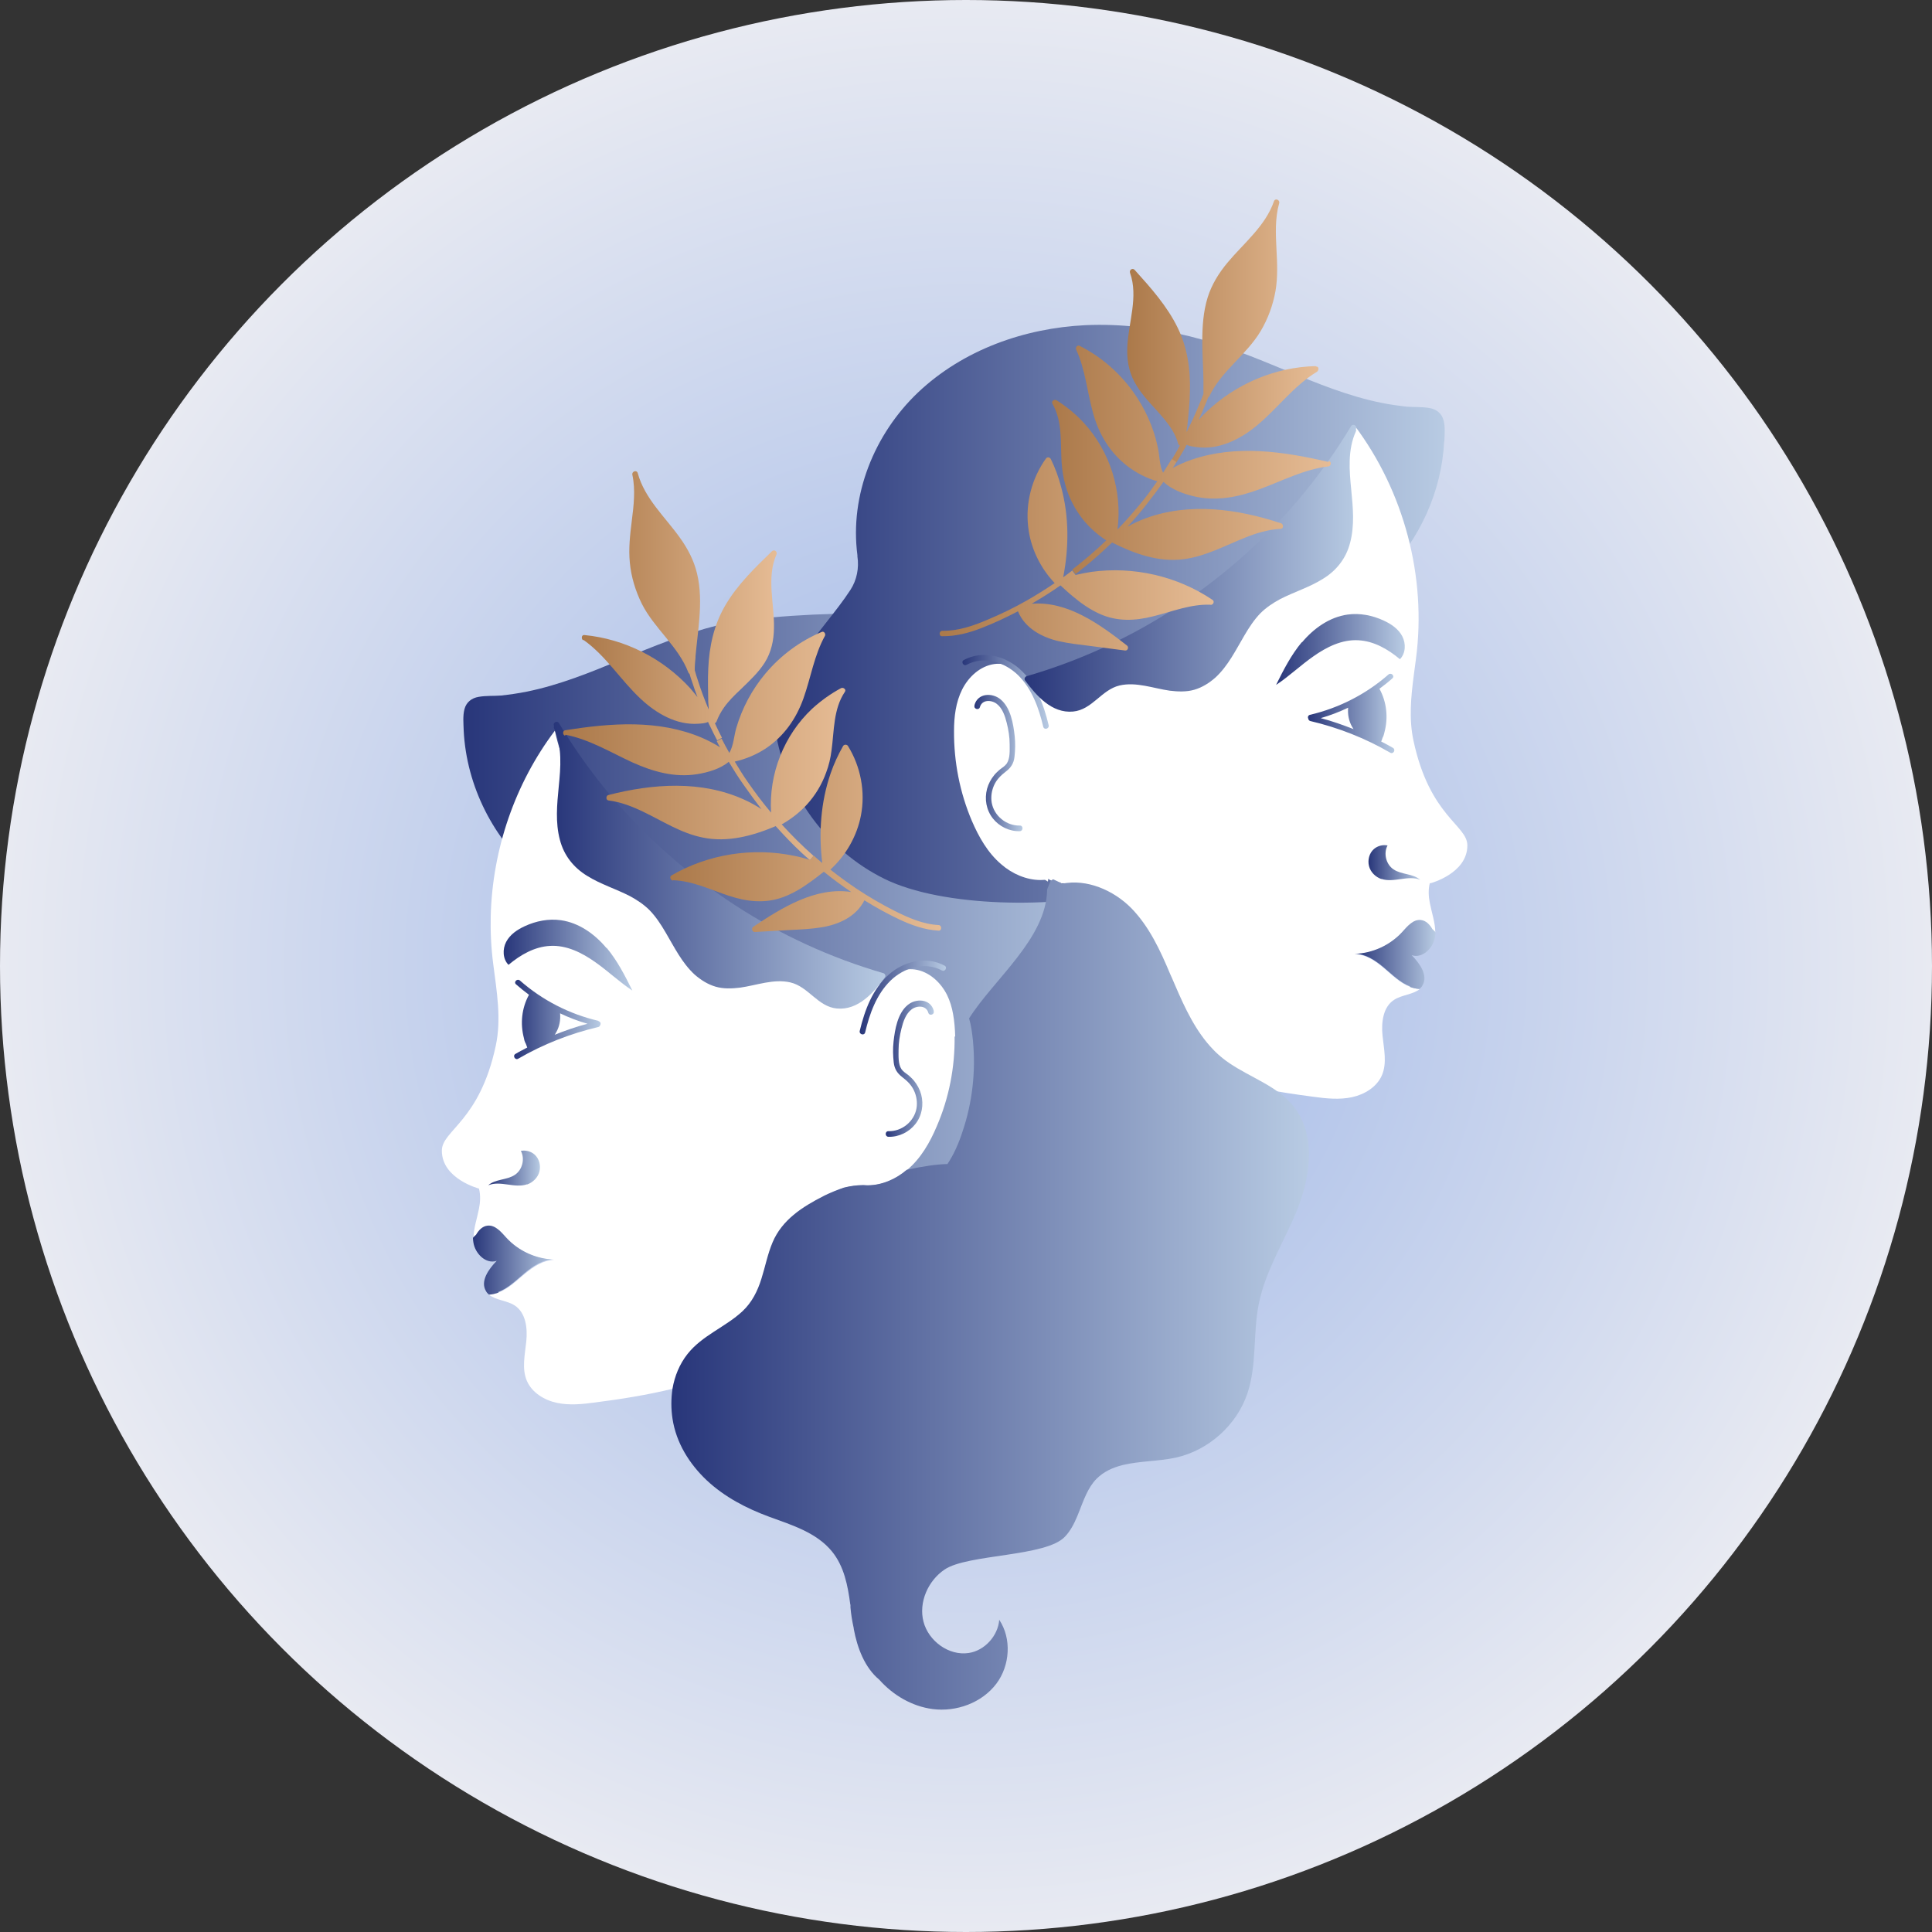 <svg xmlns="http://www.w3.org/2000/svg" xmlns:xlink="http://www.w3.org/1999/xlink" id="Layer_2" data-name="Layer 2" viewBox="0 0 100 100"><rect x="0" y="0" width="100" height="100" fill="#333333" stroke="none"/><defs><style>      .cls-1 {        fill: url(#linear-gradient-8);      }      .cls-2 {        fill: url(#linear-gradient-7);      }      .cls-3 {        fill: url(#linear-gradient-5);      }      .cls-4 {        fill: url(#linear-gradient-6);      }      .cls-5 {        fill: url(#linear-gradient-9);      }      .cls-6 {        fill: url(#linear-gradient-4);      }      .cls-7 {        fill: url(#linear-gradient-3);      }      .cls-8 {        fill: url(#linear-gradient-2);      }      .cls-9 {        fill: url(#radial-gradient);      }      .cls-10 {        fill: url(#linear-gradient);      }      .cls-11 {        fill: url(#linear-gradient-10);      }      .cls-12 {        fill: url(#linear-gradient-11);      }      .cls-13 {        fill: url(#linear-gradient-12);      }      .cls-14 {        fill: url(#linear-gradient-13);      }      .cls-15 {        fill: url(#linear-gradient-19);      }      .cls-16 {        fill: url(#linear-gradient-14);      }      .cls-17 {        fill: url(#linear-gradient-21);      }      .cls-18 {        fill: url(#linear-gradient-20);      }      .cls-19 {        fill: url(#linear-gradient-22);      }      .cls-20 {        fill: url(#linear-gradient-23);      }      .cls-21 {        fill: url(#linear-gradient-25);      }      .cls-22 {        fill: url(#linear-gradient-15);      }      .cls-23 {        fill: url(#linear-gradient-16);      }      .cls-24 {        fill: url(#linear-gradient-17);      }      .cls-25 {        fill: url(#linear-gradient-18);      }      .cls-26 {        fill: url(#linear-gradient-24);      }    </style><radialGradient id="radial-gradient" cx="50" cy="50" fx="50" fy="50" r="50" gradientUnits="userSpaceOnUse"><stop offset="0" stop-color="#98b2e6"></stop><stop offset="1" stop-color="#e8eaf2"></stop></radialGradient><linearGradient id="linear-gradient" x1="23.98" y1="46.72" x2="58.74" y2="46.72" gradientUnits="userSpaceOnUse"><stop offset="0" stop-color="#28367a"></stop><stop offset="1" stop-color="#b8cbe3"></stop></linearGradient><linearGradient id="linear-gradient-2" x1="40.1" y1="31.77" x2="74.77" y2="31.77" xlink:href="#linear-gradient"></linearGradient><linearGradient id="linear-gradient-3" x1="22.84" y1="55.25" x2="49.41" y2="55.25" gradientUnits="userSpaceOnUse"><stop offset="0" stop-color="#fff"></stop><stop offset="1" stop-color="#fff"></stop></linearGradient><linearGradient id="linear-gradient-4" x1="26.07" y1="49.43" x2="32.73" y2="49.43" xlink:href="#linear-gradient"></linearGradient><linearGradient id="linear-gradient-5" x1="25.27" y1="60.46" x2="27.95" y2="60.46" xlink:href="#linear-gradient"></linearGradient><linearGradient id="linear-gradient-6" x1="24.49" y1="65.23" x2="28.69" y2="65.23" xlink:href="#linear-gradient"></linearGradient><linearGradient id="linear-gradient-7" x1="45.84" y1="55.3" x2="48.34" y2="55.3" xlink:href="#linear-gradient"></linearGradient><linearGradient id="linear-gradient-8" x1="44.49" y1="51.63" x2="48.96" y2="51.63" xlink:href="#linear-gradient"></linearGradient><linearGradient id="linear-gradient-9" x1="26.61" y1="52.76" x2="31.08" y2="52.76" xlink:href="#linear-gradient"></linearGradient><linearGradient id="linear-gradient-10" x1="49.36" y1="39.43" x2="75.93" y2="39.43" xlink:href="#linear-gradient-3"></linearGradient><linearGradient id="linear-gradient-11" x1="66.05" y1="33.61" x2="72.7" y2="33.61" xlink:href="#linear-gradient"></linearGradient><linearGradient id="linear-gradient-12" x1="70.83" y1="44.65" x2="73.5" y2="44.65" xlink:href="#linear-gradient"></linearGradient><linearGradient id="linear-gradient-13" x1="70.09" y1="49.41" x2="74.28" y2="49.41" xlink:href="#linear-gradient"></linearGradient><linearGradient id="linear-gradient-14" x1="50.43" y1="39.48" x2="52.93" y2="39.48" xlink:href="#linear-gradient"></linearGradient><linearGradient id="linear-gradient-15" x1="49.81" y1="35.81" x2="54.28" y2="35.81" xlink:href="#linear-gradient"></linearGradient><linearGradient id="linear-gradient-16" x1="67.69" y1="36.94" x2="72.17" y2="36.94" xlink:href="#linear-gradient"></linearGradient><linearGradient id="linear-gradient-17" x1="28.66" y1="44.79" x2="45.84" y2="44.79" xlink:href="#linear-gradient"></linearGradient><linearGradient id="linear-gradient-18" x1="53.03" y1="29.42" x2="70.2" y2="29.42" xlink:href="#linear-gradient"></linearGradient><linearGradient id="linear-gradient-19" x1="58.35" y1="17.11" x2="68.23" y2="17.11" gradientUnits="userSpaceOnUse"><stop offset="0" stop-color="#ab794a"></stop><stop offset="1" stop-color="#e6bc95"></stop></linearGradient><linearGradient id="linear-gradient-20" x1="54.43" y1="23.82" x2="68.85" y2="23.82" xlink:href="#linear-gradient-19"></linearGradient><linearGradient id="linear-gradient-21" x1="48.63" y1="28.67" x2="62.81" y2="28.67" xlink:href="#linear-gradient-19"></linearGradient><linearGradient id="linear-gradient-22" x1="30.13" y1="31.35" x2="40.2" y2="31.35" xlink:href="#linear-gradient-19"></linearGradient><linearGradient id="linear-gradient-23" x1="29.16" y1="38.58" x2="43.77" y2="38.58" xlink:href="#linear-gradient-19"></linearGradient><linearGradient id="linear-gradient-24" x1="34.68" y1="43.38" x2="48.71" y2="43.38" xlink:href="#linear-gradient-19"></linearGradient><linearGradient id="linear-gradient-25" x1="34.77" y1="67.01" x2="67.75" y2="67.01" xlink:href="#linear-gradient"></linearGradient></defs><g id="Layer_1-2" data-name="Layer 1"><g><circle class="cls-9" cx="50" cy="50" r="50"></circle><g><path class="cls-10" d="M24,37.8c.14,2.89,1.55,5.67,3.77,7.52,0,.34.01.67.04,1.01.28,3.57,1.85,6.98,4.29,9.59,2.33,2.5,5.41,4.31,8.7,5.18,3.23.86,9.15.84,12.19-.67,2.97-1.47,5.11-4.4,5.63-7.68.45-2.84-.38-5.8-2.14-8.04.09-.34.16-.67.2-1.02.41-3.11-.88-6.28-3.13-8.42-2.33-2.21-5.51-3.34-8.69-3.49-1.81-.08-5.93.14-7.69.58-1.73.43-3.37,1.1-5.01,1.78-1.59.66-3.21,1.32-4.9,1.66-.44.09-.88.15-1.32.2-.38.03-.78,0-1.17.07-.36.06-.64.28-.73.64-.09.34-.05.73-.04,1.08Z"></path><path class="cls-8" d="M74.75,22.85c-.13,2.59-1.27,5.09-3.1,6.91-.43.43-.66,1-.71,1.61,0,0,0,0,0,.01-.28,3.57-1.85,6.98-4.29,9.59-2.33,2.5-5.41,4.31-8.7,5.18-3.23.86-9.15.84-12.19-.67-2.97-1.47-5.11-4.4-5.63-7.68-.4-2.52,2.51-5.14,3.89-7.27.33-.51.45-1.13.36-1.73,0-.02,0-.04,0-.06-.41-3.11.88-6.28,3.13-8.42,2.33-2.21,5.51-3.34,8.69-3.49,1.81-.08,3.63.14,5.39.58,1.73.43,3.37,1.1,5.01,1.78,1.59.66,3.21,1.32,4.9,1.66.44.09.88.15,1.32.2.38.03.78,0,1.17.07.36.06.64.28.73.64.09.34.05.73.04,1.08Z"></path><path class="cls-7" d="M49.41,53.65c.02,1.59-.29,3.18-.92,4.64-.36.85-.83,1.67-1.53,2.26,0,0,0,0-.01.01-.56.48-1.29.79-2.02.8-.08,0-.15,0-.23-.01h0c-.34,0-.68.05-1,.13-.34.09-.67.22-.98.4-.02.01-.04.02-.06.03-1.12.57-2.15,1.23-2.65,2.4-.26.61-.38,1.26-.58,1.89-.2.64-.48,1.22-.98,1.68-.89.83-2.09,1.25-2.85,2.22-.41.52-.66,1.14-.77,1.78-1.32.32-2.68.54-4.02.71-.66.09-1.34.16-1.99.02-.65-.14-1.29-.53-1.55-1.14-.27-.63-.1-1.35-.03-2.04.07-.68-.02-1.48-.6-1.86-.4-.26-.99-.27-1.33-.56.17-.01.34-.05.5-.11.53-.21.94-.62,1.37-.98.44-.36.94-.7,1.51-.71-.92-.03-1.83-.44-2.45-1.12-.28-.3-.58-.68-.98-.63-.26.03-.45.24-.59.47h0c-.06.05-.11.1-.16.16,0-.51.18-1.01.28-1.52.07-.34.09-.72,0-1.05,0,0-1.92-.5-1.92-1.96,0-1.06,1.95-1.5,2.79-5.43.3-1.39.05-2.82-.13-4.23-.11-.83-.15-1.67-.13-2.5.09-3.43,1.25-6.84,3.32-9.58.71,3.26,2.86,6.19,5.55,8.24,3.31,2.52,7.35,3.88,11.38,4.93l.07.02c.27-.58.98-.92,1.63-.83.73.1,1.34.66,1.67,1.32.15.31.25.64.31.98.07.38.1.78.11,1.17Z"></path><path class="cls-6" d="M31.4,49.06c.55.66.95,1.44,1.33,2.21-.67-.44-1.26-1.01-1.92-1.47-.69-.49-1.49-.89-2.34-.84-.8.04-1.53.46-2.15.98-.3-.3-.32-.81-.12-1.19s.57-.63.96-.81c.58-.27,1.24-.4,1.87-.31.93.13,1.75.71,2.36,1.44Z"></path><path class="cls-3" d="M27.28,61.3c-.64.22-1.38-.21-2.01.05.37-.33.96-.26,1.38-.54.39-.26.53-.83.31-1.24.24-.05.52.02.71.19.24.21.33.57.25.88s-.33.56-.64.67Z"></path><path class="cls-4" d="M25.81,66.9c-.16.06-.33.1-.5.11-.06-.05-.12-.11-.16-.19-.3-.51.14-1.13.56-1.56-.56.19-1.13-.38-1.21-.97-.01-.07-.02-.15-.02-.22.05-.06.1-.11.16-.16h0c.14-.24.33-.44.59-.47.4-.05.71.33.98.63.63.68,1.53,1.09,2.45,1.12-.57,0-1.07.34-1.51.71-.43.36-.84.78-1.37.98Z"></path><path class="cls-2" d="M48.33,52.31c-.17-.62-.92-.65-1.35-.29-.52.43-.66,1.26-.73,1.9-.04.36-.03.72.01,1.08.04.33.18.55.44.75.26.2.47.4.61.7.13.28.18.6.13.91-.12.69-.76,1.21-1.46,1.19-.18,0-.18.28,0,.29.54.02,1.07-.24,1.4-.66.34-.43.44-1,.3-1.53-.07-.26-.2-.5-.37-.71-.08-.1-.18-.19-.28-.28-.13-.1-.28-.19-.37-.32-.18-.27-.15-.69-.15-1,0-.37.06-.74.15-1.1.09-.36.22-.76.52-.99.27-.21.76-.23.87.17.05.18.33.1.28-.08Z"></path><path class="cls-1" d="M48.89,49.98c-.96-.51-2.1-.23-2.88.46-.85.75-1.25,1.84-1.51,2.92-.04.18.23.26.28.08.23-.97.58-1.96,1.31-2.68.69-.67,1.76-1.01,2.66-.53.16.09.31-.16.14-.25Z"></path><path class="cls-5" d="M30.98,52.84c-1.51-.35-2.91-1.07-4.07-2.09-.14-.12-.34.08-.2.2.22.19.44.37.67.54-.38.69-.46,1.5-.26,2.25.01.07.03.15.06.21.01.03.03.05.04.08.02.06.05.13.07.19-.2.11-.41.21-.61.33-.16.09-.02.34.14.25,1.29-.75,2.69-1.3,4.14-1.64.06-.01.08-.05.1-.09.05-.07.03-.19-.08-.21ZM28.71,53.56s.06-.08.08-.13c.17-.3.23-.64.2-.98.46.22.93.4,1.42.54-.58.15-1.15.35-1.7.57Z"></path><path class="cls-11" d="M74.01,45.7c-.09.33-.07.71,0,1.05.1.51.28,1.01.28,1.52-.05-.06-.1-.11-.16-.16h0c-.14-.24-.33-.44-.59-.47-.4-.05-.71.33-.98.63-.63.68-1.53,1.09-2.45,1.12.57,0,1.07.34,1.51.71.43.36.84.78,1.37.98.16.06.33.1.5.11-.35.29-.93.3-1.33.56-.58.37-.67,1.18-.6,1.86.07.69.24,1.4-.03,2.04-.26.61-.9,1-1.55,1.14-.65.14-1.33.07-1.99-.02-1.83-.24-3.67-.55-5.44-1.1-.1-.08-.19-.16-.28-.24-.18-.16-.34-.34-.49-.52-.81-.99-1.29-2.25-1.7-3.48-.04-.13-.09-.26-.13-.38-.02-.07-.05-.13-.07-.2-.43-1.27-.89-2.54-1.75-3.57-.84-1-2.18-1.71-3.44-1.54-.14-.09-.29-.17-.44-.25,0,.05,0,.09-.01.14-.05-.03-.1-.06-.15-.09-.08,0-.15.01-.23.01-.73,0-1.47-.32-2.03-.81-.7-.59-1.17-1.42-1.53-2.26-.62-1.46-.93-3.05-.92-4.64,0-.74.09-1.49.42-2.15.33-.66.94-1.22,1.67-1.32.65-.09,1.36.25,1.63.83l.07-.02c4.03-1.05,8.07-2.41,11.38-4.93,2.69-2.05,4.84-4.98,5.55-8.24,2.57,3.41,3.75,7.85,3.19,12.09-.04.28-.07.55-.11.83-.15,1.14-.26,2.28-.02,3.4.84,3.94,2.79,4.37,2.79,5.43,0,1.46-1.92,1.96-1.92,1.96Z"></path><path class="cls-12" d="M67.38,33.24c-.55.66-.95,1.44-1.33,2.21.67-.44,1.26-1.01,1.92-1.47.69-.49,1.49-.89,2.34-.84.8.04,1.53.46,2.15.98.3-.3.32-.81.12-1.19s-.57-.63-.96-.81c-.58-.27-1.24-.4-1.87-.31-.93.13-1.75.71-2.36,1.44Z"></path><path class="cls-13" d="M71.5,45.49c.64.22,1.38-.21,2.01.05-.37-.33-.96-.26-1.38-.54-.39-.26-.53-.83-.31-1.24-.24-.05-.52.02-.71.19-.24.21-.33.57-.25.88s.33.56.64.67Z"></path><path class="cls-14" d="M72.97,51.08c.16.06.33.1.5.11.06-.05.12-.11.16-.19.3-.51-.14-1.13-.56-1.56.56.19,1.13-.38,1.21-.97.01-.07.02-.15.02-.22-.05-.06-.1-.11-.16-.16h0c-.14-.24-.33-.44-.59-.47-.4-.05-.71.33-.98.63-.63.68-1.53,1.09-2.45,1.12.57,0,1.07.34,1.51.71.43.36.84.78,1.37.98Z"></path><path class="cls-16" d="M50.44,36.49c.17-.62.92-.65,1.35-.29.52.43.66,1.26.73,1.9.04.36.03.72-.01,1.08-.04.33-.18.55-.44.75-.26.2-.47.4-.61.7-.13.28-.18.6-.13.91.12.69.76,1.21,1.46,1.19.18,0,.18.28,0,.29-.54.02-1.07-.24-1.4-.66-.34-.43-.44-1-.3-1.53.07-.26.2-.5.37-.71.08-.1.18-.19.28-.28.13-.1.28-.19.37-.32.18-.27.15-.69.15-1,0-.37-.06-.74-.15-1.1-.09-.36-.22-.76-.52-.99-.27-.21-.76-.23-.87.17-.05.18-.33.1-.28-.08Z"></path><path class="cls-22" d="M49.89,34.16c.96-.51,2.1-.23,2.88.46.85.75,1.25,1.84,1.51,2.92.04.18-.23.26-.28.08-.23-.97-.58-1.96-1.31-2.68-.69-.67-1.76-1.01-2.66-.53-.16.09-.31-.16-.14-.25Z"></path><path class="cls-23" d="M67.72,37.23s.04.08.1.09c1.45.34,2.85.89,4.14,1.64.16.09.3-.15.14-.25-.2-.12-.4-.22-.61-.33.03-.06.05-.12.07-.19.01-.03.03-.05.04-.08.03-.07.04-.14.06-.21.2-.75.12-1.56-.26-2.25.23-.17.46-.35.67-.54.14-.12-.06-.32-.2-.2-1.16,1.02-2.57,1.74-4.07,2.09-.11.03-.12.14-.08.21ZM68.36,37.17c.49-.14.96-.32,1.42-.54-.03.34.03.68.2.98.02.04.05.08.08.13-.56-.22-1.12-.42-1.7-.57Z"></path><path class="cls-24" d="M45.81,50.58c-.59.8-1.39,1.72-2.49,1.62-.99-.09-1.47-1.13-2.41-1.35-.86-.2-1.75.15-2.6.27-.42.05-.86.07-1.27-.05-.41-.12-.77-.35-1.09-.63-.66-.61-1.05-1.42-1.5-2.18-.24-.41-.5-.81-.83-1.15-.3-.3-.65-.53-1.02-.73-.72-.37-1.51-.61-2.2-1.04-.71-.43-1.21-1.06-1.42-1.87-.24-.9-.15-1.83-.06-2.75.1-1,.19-2.07-.24-3.02-.02-.05-.02-.09,0-.12,0,0,0,0,0-.01-.09-.16.16-.3.25-.14.82,1.36,1.75,2.66,2.78,3.87,1.83,2.14,3.97,4.01,6.33,5.55,2.37,1.54,4.96,2.73,7.68,3.52.08.02.14.13.09.21Z"></path><path class="cls-25" d="M53.05,35.21c.59.8,1.39,1.72,2.49,1.62.99-.09,1.47-1.13,2.41-1.35.86-.2,1.75.15,2.6.27.42.05.86.07,1.27-.05.41-.12.77-.35,1.09-.63.66-.61,1.05-1.42,1.5-2.18.24-.41.5-.81.83-1.15.3-.3.65-.53,1.02-.73.72-.37,1.51-.61,2.2-1.04.71-.43,1.21-1.06,1.42-1.87.24-.9.15-1.83.06-2.75-.1-1-.19-2.07.24-3.02.02-.05.02-.09,0-.12,0,0,0,0,0-.01.09-.16-.16-.3-.25-.14-.82,1.36-1.75,2.66-2.78,3.87-1.83,2.14-3.97,4.01-6.33,5.55-2.37,1.54-4.96,2.73-7.68,3.52-.08.02-.14.13-.09.21Z"></path><g><path class="cls-15" d="M68.1,18.95c-2.1.05-4.14.92-5.66,2.37-.14.13-.27.27-.4.42.11-.25.22-.49.32-.74.06-.14.12-.28.17-.42.02-.02.05-.04.06-.06.62-1.32,1.92-2.14,2.66-3.38.38-.64.64-1.35.77-2.08.12-.71.09-1.43.05-2.15-.04-.8-.08-1.61.14-2.39.05-.18-.21-.28-.27-.1-.45,1.29-1.56,2.16-2.41,3.18-.44.53-.81,1.12-1.02,1.79-.23.74-.28,1.52-.28,2.29,0,.66.05,1.32.06,1.98,0,.02,0,.05,0,.07,0,.21,0,.41,0,.62,0,.01,0,.03,0,.04-.06.17-.13.34-.2.5-.2.5-.43.99-.67,1.47,0-.03,0-.07,0-.1.02-.1.04-.19.04-.26.06-.58.12-1.16.13-1.75.03-1.14-.13-2.25-.63-3.28-.55-1.13-1.4-2.08-2.23-3-.11-.12-.29,0-.24.15.44,1.24-.08,2.56-.14,3.82-.03.63.06,1.25.36,1.81.29.55.71,1,1.13,1.46.29.32.59.66.82,1.03.14.23.25.46.32.72.01.05.05.08.09.1-.13.25-.28.49-.42.73l.24.15c.14-.23.28-.47.42-.71.04-.07.07-.14.11-.21.16.08.35.1.51.12,1.13.16,2.22-.38,3.07-1.07,1.1-.89,1.94-2.09,3.17-2.83.1-.07.11-.28-.05-.27Z"></path><path class="cls-18" d="M68.76,23.91c-2.32-.54-4.79-.91-7.1-.11-.33.11-.65.26-.96.42.07-.1.13-.2.19-.31l-.24-.15c-.15.24-.3.48-.45.71-.19-.39-.18-.89-.27-1.31-.22-1.05-.67-2.04-1.3-2.91-.72-.99-1.66-1.8-2.75-2.35-.12-.06-.23.09-.18.19.48,1.04.57,2.2.88,3.3.3,1.09.87,2.04,1.78,2.74.46.35.98.62,1.54.78-.24.34-.48.68-.74,1-.42.52-.86,1.02-1.32,1.5.26-1.99-.38-4.04-1.74-5.52-.41-.45-.89-.84-1.41-1.17-.11-.07-.29.04-.22.17.54.93.41,2.04.48,3.07.03.4.09.79.2,1.17.18.63.48,1.22.89,1.74.34.43.76.8,1.22,1.1-.56.54-1.15,1.04-1.76,1.51l.17.23c.15-.12.31-.23.45-.35.5-.4.97-.83,1.44-1.28,1.15.58,2.43,1.04,3.73.86,1.12-.15,2.12-.7,3.15-1.11.59-.24,1.2-.42,1.85-.46.15,0,.15-.23.03-.28-2.26-.75-4.75-1.1-7.03-.26-.32.12-.63.26-.93.43.36-.39.7-.78,1.02-1.2.29-.37.57-.74.84-1.12.42.4,1.03.62,1.58.75,1.16.27,2.3.04,3.4-.37,1.17-.43,2.3-1.03,3.56-1.18.14-.02.17-.24.03-.28Z"></path><path class="cls-17" d="M62.65,31.3c-1.02-.04-1.99.36-2.96.6-.94.24-1.88.28-2.78-.13-.51-.23-.96-.55-1.39-.91-.22-.18-.42-.37-.63-.56,0,0,0,0,0,0-.48.34-.98.65-1.49.95,1.86-.15,3.52,1.06,4.93,2.16.11.08.05.28-.1.26-.59-.08-1.17-.15-1.76-.23-.56-.07-1.12-.13-1.66-.25-.88-.2-1.77-.68-2.12-1.55-.61.32-1.23.61-1.87.86-.66.26-1.35.44-2.06.43-.18,0-.16-.29.03-.28.82.01,1.59-.26,2.34-.58.69-.29,1.37-.62,2.02-.99.49-.28.97-.58,1.44-.9-.75-.79-1.25-1.82-1.37-2.9-.15-1.25.19-2.53.92-3.55.06-.09.2-.07.25.03.23.47.41.96.54,1.47.41,1.51.4,3.12.1,4.65.16-.12.32-.23.47-.35l.17.23c.27-.06.55-.12.82-.16,2.18-.3,4.45.22,6.27,1.45.12.08.04.26-.1.26Z"></path></g><g><path class="cls-19" d="M30.2,33.12c1.17.83,1.92,2.08,2.96,3.05.8.75,1.85,1.37,2.98,1.29.16-.01.35-.02.51-.09.03.07.06.14.1.21.12.25.24.5.37.74l.25-.13c-.13-.25-.25-.5-.37-.76.04-.01.07-.04.09-.09.09-.25.22-.48.37-.7.25-.36.57-.67.89-.97.44-.43.9-.85,1.23-1.37.34-.54.47-1.15.48-1.78.03-1.26-.4-2.61.13-3.82.06-.15-.11-.28-.23-.17-.9.87-1.81,1.75-2.44,2.84-.57.99-.81,2.09-.86,3.23-.03.58-.01,1.17,0,1.75,0,.07.02.17.02.27,0,.03,0,.07,0,.1-.21-.5-.4-1-.56-1.51-.06-.17-.11-.34-.16-.52,0-.01.01-.03,0-.04,0-.21.02-.41.04-.62,0-.02,0-.05,0-.07.06-.66.15-1.31.2-1.97.06-.77.06-1.55-.12-2.3-.16-.68-.48-1.29-.89-1.86-.77-1.08-1.82-2.02-2.18-3.34-.05-.18-.31-.1-.28.08.17.79.07,1.6-.03,2.4-.09.71-.17,1.43-.1,2.15.07.74.29,1.46.62,2.13.65,1.29,1.89,2.2,2.41,3.56.01.03.03.05.06.07.04.15.09.29.14.43.08.26.17.51.27.77-.12-.15-.24-.3-.37-.45-1.41-1.55-3.39-2.56-5.48-2.76-.16-.02-.17.2-.07.27Z"></path><path class="cls-20" d="M29.27,38.03c1.24.24,2.33.91,3.46,1.43,1.07.48,2.18.8,3.36.61.55-.09,1.19-.27,1.63-.64.24.4.49.8.76,1.18.3.43.61.85.93,1.27-.29-.19-.58-.35-.89-.49-2.22-1.01-4.73-.83-7.03-.24-.13.03-.14.26,0,.28.64.08,1.23.31,1.81.59,1,.48,1.96,1.11,3.07,1.33,1.29.27,2.6-.09,3.78-.59.43.48.87.94,1.34,1.38.14.13.28.25.43.38l.19-.22c-.58-.51-1.13-1.06-1.65-1.63.48-.27.92-.61,1.29-1.01.45-.49.79-1.06,1.01-1.67.14-.37.23-.75.28-1.15.14-1.02.09-2.14.69-3.03.09-.13-.09-.25-.2-.19-.54.29-1.04.65-1.49,1.06-1.47,1.38-2.25,3.38-2.13,5.38-.43-.51-.83-1.04-1.21-1.59-.24-.34-.46-.7-.67-1.05.56-.13,1.1-.35,1.59-.67.95-.63,1.59-1.54,1.97-2.61.38-1.07.55-2.22,1.11-3.23.05-.1-.05-.26-.17-.2-1.12.47-2.12,1.21-2.91,2.15-.69.82-1.21,1.79-1.51,2.82-.12.41-.14.91-.36,1.29-.14-.24-.27-.49-.4-.74l-.25.13c.05.11.11.22.17.32-.3-.19-.61-.35-.93-.49-2.25-.96-4.73-.77-7.09-.39-.14.02-.13.25,0,.28Z"></path><path class="cls-26" d="M34.83,45.56c1.02.03,1.96.5,2.91.81.92.3,1.85.41,2.78.07.52-.19,1-.48,1.45-.81.23-.16.45-.34.67-.51,0,0,0,0,0,0,.46.37.93.72,1.42,1.05-1.84-.28-3.59.81-5.07,1.8-.11.07-.07.27.08.27.59-.03,1.18-.07,1.77-.1.56-.03,1.12-.05,1.67-.14.89-.14,1.81-.55,2.23-1.4.58.36,1.19.7,1.81.99.64.3,1.31.54,2.03.58.18.01.18-.28,0-.29-.81-.04-1.57-.38-2.29-.74-.67-.34-1.32-.72-1.94-1.13-.47-.32-.93-.65-1.37-1,.8-.73,1.37-1.72,1.58-2.79.24-1.24-.01-2.54-.67-3.61-.06-.09-.2-.08-.25,0-.26.46-.48.93-.65,1.43-.51,1.48-.62,3.08-.43,4.63-.15-.13-.3-.25-.44-.38l-.19.22c-.27-.08-.54-.16-.81-.21-2.15-.45-4.45-.1-6.36,1.01-.13.07-.05.26.08.27Z"></path></g><path class="cls-21" d="M67.2,62.47c-.66,1.69-1.7,3.26-2.05,5.04-.3,1.52-.09,3.13-.58,4.6-.55,1.65-2.02,2.97-3.73,3.34-.88.19-1.87.17-2.73.38-.51.13-.97.33-1.35.71-.23.23-.39.5-.53.79-.36.75-.54,1.61-1.11,2.21-.99,1.05-5.04.89-6.23,1.7-.86.58-1.35,1.7-1.09,2.7.26,1,1.31,1.77,2.33,1.62.84-.12,1.53-.9,1.59-1.72.65.97.56,2.37-.15,3.31-.75.99-2.07,1.47-3.3,1.31-1.06-.14-2.04-.71-2.76-1.52-.76-.63-1.14-1.66-1.32-2.63,0,0,0-.02,0-.03-.08-.36-.14-.72-.17-1.08v-.13s-.01-.02-.01-.03c-.13-.98-.32-1.97-.95-2.74-.8-.98-2.09-1.37-3.24-1.79-1.19-.44-2.31-1.02-3.24-1.89-.9-.85-1.58-1.94-1.77-3.18-.08-.52-.08-1.05,0-1.57.11-.64.36-1.26.77-1.78.76-.97,1.97-1.4,2.85-2.22.49-.46.78-1.04.98-1.68.2-.63.32-1.28.58-1.89.49-1.16,1.53-1.83,2.65-2.4.02-.01.04-.02.06-.03.25-.12.59-.26.98-.4.32-.08.66-.13,1-.13h0c.08,0,.15.01.23.01.73,0,1.46-.32,2.02-.8.81-.18,1.57-.29,2.11-.3.34-.51.59-1.09.78-1.68.51-1.5.69-3.11.54-4.7-.04-.39-.09-.78-.2-1.16,1.28-2.03,3.99-4.12,4.04-6.65,0-.08.17-.39.17-.48.05.02.11-.09.16-.06.09.04.23.11.32.15.06-.02.07.08.14.07,1.25-.26,2.64.33,3.56,1.26.93.95,1.5,2.18,2.02,3.42.03.06.06.13.09.2.05.12.11.25.16.37.51,1.19,1.08,2.41,1.97,3.33.16.17.34.33.53.48.09.07.19.15.3.22,1.11.76,2.49,1.19,3.33,2.24,1.14,1.42.91,3.5.25,5.2Z"></path></g></g></g></svg>